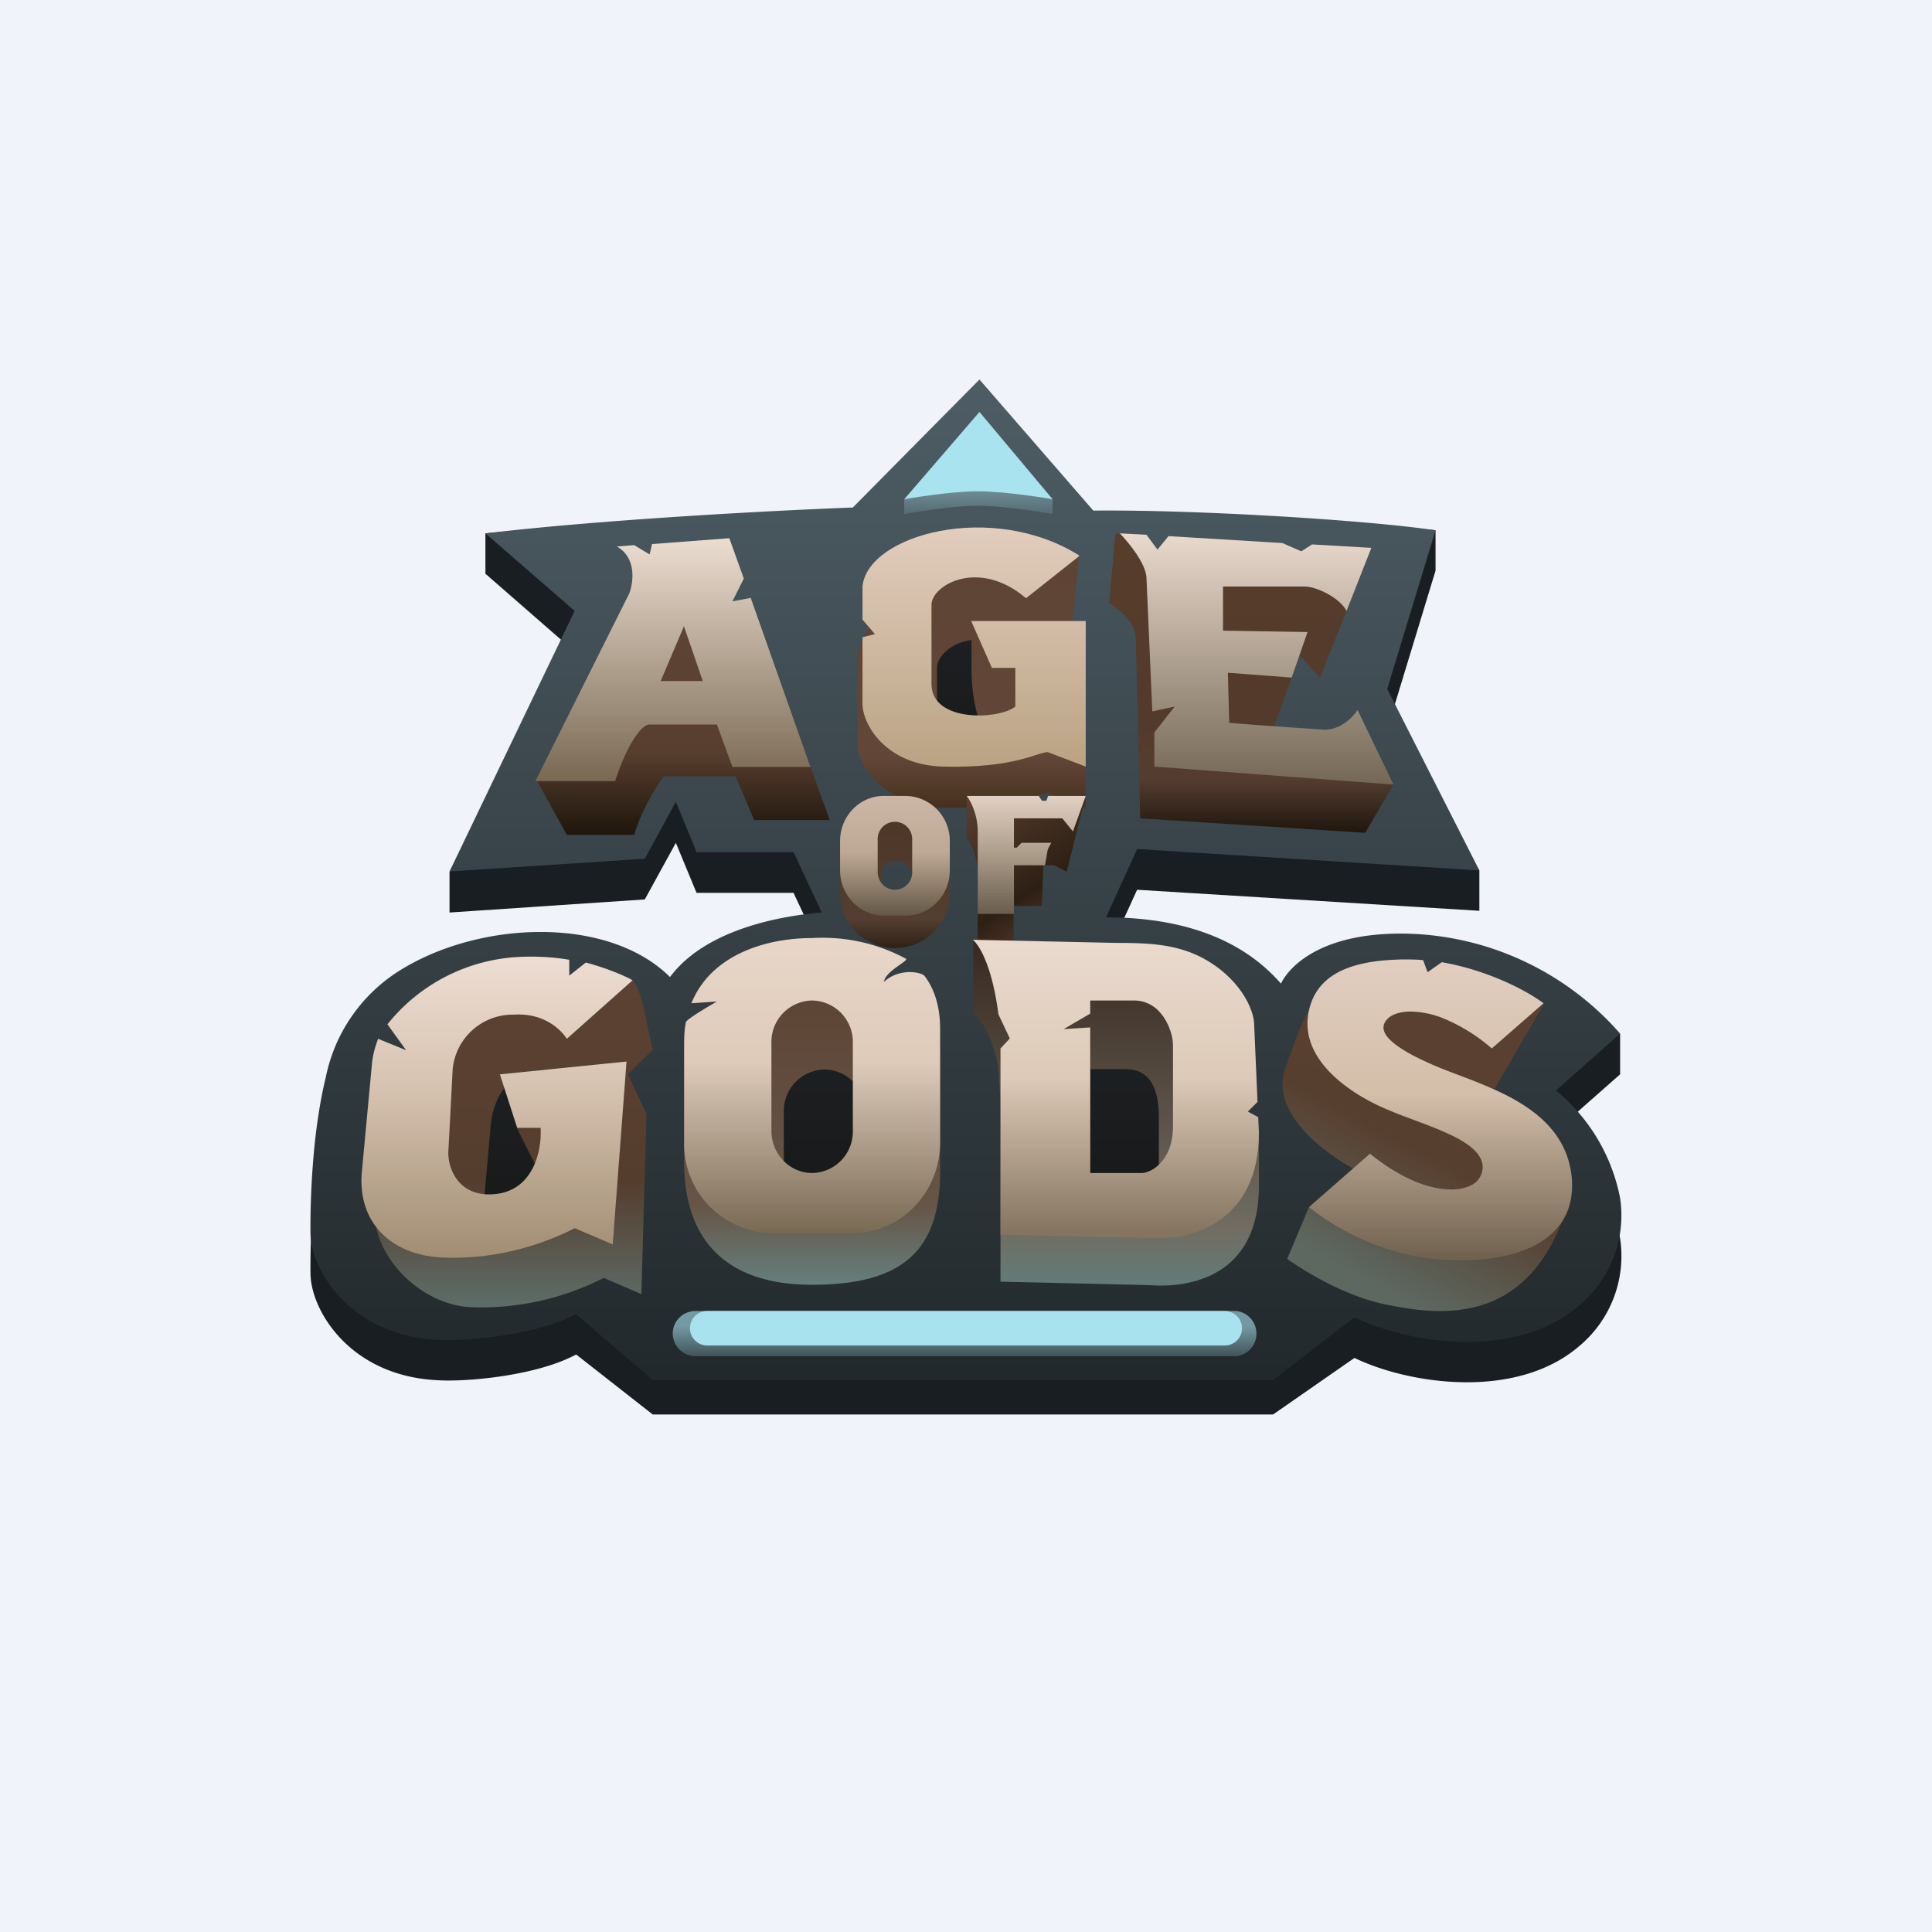 <!-- by TradingView --><svg width="56" height="56" viewBox="0 0 56 56" xmlns="http://www.w3.org/2000/svg"><path fill="#F0F3FA" d="M0 0h56v56H0z"/><path d="m16.66 18.89-2.59-2.26v-1.17c3.34-.34 8.76.5 10.65.42l3.67-3.7 3.3 3.8c2.65-.04 7.62-.86 9.92-.61v1.17l-1.4 4.6 2.67 4.09v1.17l-9.92-.61-.9 1.97c3.16 0 4.5 1.28 5.07 1.93 0 0 .59-1.46 3.48-1.46 2.62-.03 5.25.72 6.35 1.74v1.17l-1.86 1.64a5.34 5.34 0 0 1 1.86 3.12 3.4 3.4 0 0 1-1.2 3.13c-1.83 1.56-4.93 1.09-6.5.33L36.9 41H18.92l-2.22-1.74c-1.13.61-3.1.79-3.94.75-2.63-.09-3.76-2.06-3.76-3.1 0 0-.05-2.5.44-4.5a4.76 4.76 0 0 1 2.1-3.08c2.32-1.47 6.08-1.63 7.88.17 1.04-1.41 3.26-1.79 4.4-1.88L23 25.88h-2.81l-.6-1.45-.9 1.64-5.66.38v-1.18l3.63-6.38Z" fill="#191E22"/><path d="m16.66 17.71-2.59-2.25c3.45-.41 8.53-.67 10.65-.75L28.39 11l3.3 3.8c3.05-.03 7.97.28 9.92.57l-1.4 4.6 2.67 5.26-9.92-.62-.9 1.98c3.16 0 4.5 1.28 5.07 1.92 0 0 .59-1.45 3.48-1.45a8.48 8.48 0 0 1 6.35 2.9l-1.86 1.65a5.34 5.34 0 0 1 1.86 3.12 3.4 3.4 0 0 1-1.2 3.12c-1.83 1.57-4.93 1.1-6.5.33L36.9 40H18.92l-2.22-1.91c-1.13.6-3.1.78-3.94.75-2.63-.1-3.76-2.07-3.76-3.1 0 0-.05-2.5.44-4.5a4.76 4.76 0 0 1 2.1-3.08c2.32-1.48 6.08-1.63 7.88.16 1.04-1.4 3.26-1.78 4.4-1.87L23 24.7h-2.81l-.6-1.46-.9 1.65-5.66.37 3.63-7.56Z" fill="url(#apnbrxssr)"/><path d="m28.39 11.94-2.18 2.53s1.3-.23 2.13-.23c.85 0 2.17.23 2.17.23l-2.12-2.53Z" fill="#A9E3EF"/><path d="M28.34 14.66c.85 0 2.17.24 2.17.24v-.43l-2.12-2.1-2.18 2.1v.43s1.3-.24 2.13-.24Z" fill="url(#bpnbrxssr)"/><path opacity=".6" d="M19.5 38.65c0-.36.3-.65.66-.65h15.68a.66.66 0 0 1 0 1.31H20.16a.66.66 0 0 1-.66-.66Z" fill="url(#cpnbrxssr)"/><path d="M20 38.5c0-.28.22-.5.5-.5h15a.5.5 0 0 1 0 1h-15a.5.5 0 0 1-.5-.5Z" fill="#A8E2EE"/><path d="m16.43 24.2-.86-1.56 3.21-3.9c.13-.3.36-.6-.22-.93l3.26-.24 2.23 6.2h-2.19l-.54-1.27h-2.08s-.57.75-.86 1.7h-1.95Z" fill="url(#dpnbrxssr)"/><path fill-rule="evenodd" d="m15.52 22.64 2.72-5.44c.12-.32.22-1.03-.36-1.36l.5-.04.45.27.07-.3 2.24-.17.42 1.17-.33.66.53-.1 1.73 4.9h-2.26L20.78 21h-1.95c-.27 0-.7.7-1 1.64h-2.3Zm4.3-4.5.55 1.6h-1.22l.68-1.6Z" fill="url(#epnbrxssr)"/><path fill="url(#fpnbrxssr)" d="M26.62 18.46h2.36v3.29h-2.36z"/><path fill="url(#gpnbrxssr)" d="M13.67 31.42h2.36v3.47h-2.36z"/><path fill="url(#hpnbrxssr)" d="M22.36 30.48h2.72v3.94h-2.72z"/><path fill="url(#ipnbrxssr)" d="M31.24 30.48h2.72v3.94h-2.72z"/><path fill-rule="evenodd" d="m29.88 19.05 1.18-.82.22-2.11c-1.64-.45-3.99.3-5.34 1.12-.56.35-1.05 1.44-1.09 1.8v2.54c0 .61.83 1.8 2.5 1.83 1.5.04 2.26-.2 2.67-.33.16-.05.27-.09.36-.09l1.09.42v-4.18h-1.59v-.18Zm-1.72-.5c-.62.08-1 .5-1 .8v1.7c0 1.12 1.81 1 2.27.63v-.77l-1 .09s-.27-.56-.27-1.64v-.8Z" fill="url(#jpnbrxssr)"/><path d="m31.28 16.12-1.54 1.22c-1.37-1.17-2.74-.38-2.74.19v2.3c0 1.12 1.97 1.03 2.43.65v-1.12h-.68l-.6-1.36h3.32v4.22l-1.1-.42c-.3 0-.94.47-3.03.42C25.68 22.18 25 21 25 20.4v-1.93l.36-.09-.36-.42V17c.14-1.5 3.75-2.49 6.28-.9Z" fill="url(#kpnbrxssr)"/><path d="M32.91 18.42c0-.47-.76-.94-.76-.94l.18-2.02.63.05.54.57 3.08.18.77.35.32-.29 1.9.03-1.31 3.29-.82-.9-2.3-.37v1.04l2.3.23-.54 1.5-1.63-.14v.9c.72.05 2.8.46 2.8.46.48 0 2.32.38 2.32.38l-.82 1.4-6.52-.42-.13-5.3Z" fill="url(#lpnbrxssr)"/><path d="M33.23 16.73c-.03-.42-.53-1.02-.77-1.27l.77.04.32.43.32-.39 3.3.2.55.24.31-.2 1.72.1-.72 1.83c-.18-.37-.86-.71-1.22-.71h-2.36v1.28l2.45.04-.46 1.32-1.85-.14.04 1.45c.73.07 2.77.2 2.77.2.47 0 .83-.38.95-.57l1.04 2.16-6.93-.52v-.99l.59-.75-.65.14-.17-3.9Z" fill="url(#mpnbrxssr)"/><path fill-rule="evenodd" d="M25.94 23.63c-.88 0-1.59.7-1.59 1.58v.68a1.59 1.59 0 1 0 3.18 0v-.68c0-.87-.71-1.58-1.59-1.58Zm.05 1.31c-.25 0-.46.2-.46.46v.5a.45.45 0 0 0 .9 0v-.5c0-.25-.2-.46-.44-.46Z" fill="url(#npnbrxssr)"/><path fill-rule="evenodd" d="M25.62 23.07c-.7 0-1.27.58-1.27 1.31v.85c0 .72.57 1.31 1.27 1.31h.64c.7 0 1.27-.59 1.27-1.31v-.85a1.3 1.3 0 0 0-1.27-1.31h-.64Zm.32.75a.5.5 0 0 0-.5.51v.94c0 .29.22.52.5.52a.5.5 0 0 0 .5-.52v-.94a.5.5 0 0 0-.5-.51Z" fill="url(#opnbrxssr)"/><path d="M28.34 25.32c0-.49-.21-.9-.32-1.03v-1.22h1.72l.46.28.4-.28h.87l-.55 2.2-.36-.19h-.32l-.04 1.18h-.82v1.17h-1.04v-2.11Z" fill="url(#ppnbrxssr)"/><path d="M28.34 24.1c0-.49-.21-.9-.32-1.03h2.09l.09.14h.13l.05-.14h1.09l-.37 1.03-.31-.38h-1.4v.85h.08l.14-.14h.86l-.1.19-.08.46h-.9v1.41h-1.05v-2.4Z" fill="url(#qpnbrxssr)"/><path fill-rule="evenodd" d="m18.2 31.13.72-.7-.18-.82c-.11-.55-.25-1.2-.54-1.29-.26-.04-.77.2-1.27.44-.44.2-.86.4-1.1.42-1.25.07-2.9.73-3.77 1.95l-.26.42c-.1.23-.16.48-.19.75l-.75 2.6c-.14 1.46 1.3 2.92 2.79 2.99a7.82 7.82 0 0 0 3.85-.85l1.09.47.15-5.21-.54-1.17Zm-1.64-.04a2.24 2.24 0 0 0-.81-.09c-1.34.08-1.51 1.28-1.54 1.78l-.18 2.02c-.05.47.03 1.26.98 1.26 1.3 0 1.54-1.29 1.5-1.93l-.76.1-.77-1.54 1.58-.24V31.1Z" fill="url(#rpnbrxssr)"/><path d="m18.33 28.42-1.9 1.69s-.45-.77-1.54-.7A1.75 1.75 0 0 0 13.12 31L13 33.3c-.05.47.22 1.32 1.17 1.32 1.3 0 1.54-1.29 1.5-1.93h-.68l-.5-1.55 3.67-.37-.4 5.3-1.1-.47c-.61.31-2.03.93-3.84.85-1.5-.07-2.47-1.03-2.33-2.5l.29-3.1c.02-.26.09-.5.18-.74l.81.33-.54-.75a5.21 5.21 0 0 1 3.76-1.95c.53-.03 1.05 0 1.51.08v.46l.48-.38c.5.13 1.1.36 1.36.52Z" fill="url(#spnbrxssr)"/><path fill-rule="evenodd" d="M22.36 27.85c-.13 1.41-2.53 1.18-2.53 2.63v3.2c0 2.27 1.22 3.56 3.71 3.56 2.63 0 3.71-1 3.71-3.28v-3.48c0-1.45-1.67-1.78-2.53-2.63h-2.36ZM23.9 31a1.2 1.2 0 0 0-1.18 1.22v2.2h2.36v-2.2A1.2 1.2 0 0 0 23.9 31Z" fill="url(#tpnbrxssr)"/><path fill-rule="evenodd" d="M19.83 30.25v2.86a2.58 2.58 0 0 0 2.53 2.63h2.36c1.4 0 2.53-1.18 2.53-2.63v-3.28c0-.67-.17-1.17-.45-1.54-.08-.11-.72-.25-1.18.17.05-.32.73-.61.64-.67a5.1 5.1 0 0 0-2.72-.6c-1.37 0-2.94.5-3.5 1.89l.74-.05s-.88.5-.9.6c-.04.2-.05.4-.05.62ZM23.54 29a1.2 1.2 0 0 0-1.18 1.22v2.56c0 .67.53 1.22 1.18 1.22a1.2 1.2 0 0 0 1.18-1.22v-2.56A1.2 1.2 0 0 0 23.54 29Z" fill="url(#upnbrxssr)"/><path fill-rule="evenodd" d="M29 31.94v5.21l4.32.1c1.15.09 3.17-.24 3.17-2.87v-1.4l-.63-.67.5-1.08c-.06-.56-.6-1.51-1.68-2-.75-.34-1.56-.35-2.37-.36-.14 0-3.96-1.62-4.1-1.63v2.12c.24.21.56.7.73 1.6l.06.98Zm2.6-.94v4.37l1.04.09c.26.03.95-.12.95-1.17V32.4c0-.42-.04-1.41-.95-1.41H31.6Z" fill="url(#vpnbrxssr)"/><path fill-rule="evenodd" d="M29 30.39v5.4l4.32.09c1.15.1 3.17-.42 3.17-3.05l-.02-.45-.3-.16.28-.28-.1-2.3c-.05-.57-.6-1.47-1.67-1.96-.75-.34-1.56-.35-2.37-.35l-.44-.01-3.67-.08c.25.22.58.91.74 2.16l.33.7-.27.29ZM31.6 29v.38l-.77.45.77-.05V34h1.45c.26.03.95-.3.95-1.36V30.3c0-.43-.33-1.3-1.13-1.3H31.6Z" fill="url(#wpnbrxssr)"/><path d="m44.74 29.12-1.77 3.05a4.5 4.5 0 0 0-1.29-.72c-.38-.15-.73-.2-1-.2-.33 0-.57.08-.69.2-.15.15-.13.3-.02.44.25.35 1.04.42 1.28.52.53.22 1.07.63 1.6.85 1.21.46 2.58-.06 2.7 1.3-1.04 3.95-3.78 3.58-5.39 3.25-1.46-.3-2.85-1.32-2.85-1.32l.63-1.5c1.29.98 3.92 1.22 4.46.99.19-.08.3-.2.35-.35.15-.47-.38-.82-.98-1.07-.58-.25-1.3-.14-1.88-.37-1.15-.45-3.15-1.82-2.63-3.24.38-1.03.75-2.42 1.72-2.44 1.8-.03 5.13.17 5.76.61Z" fill="url(#xpnbrxssr)"/><path d="m44.74 29.08-1.5 1.31a5.11 5.11 0 0 0-1.35-.85 2.67 2.67 0 0 0-1-.22c-.32 0-.56.09-.68.22-.15.16-.13.32-.03.47.26.37 1.01.7 1.25.81.53.24 1.1.42 1.63.65 1.2.5 2.37 1.23 2.5 2.68.2 2.57-3.3 2.6-4.9 2.18a7.31 7.31 0 0 1-2.72-1.34l1.77-1.55c1.28 1.04 2.36 1.18 2.9.93a.6.6 0 0 0 .34-.37c.15-.5-.38-.87-.98-1.14-.58-.27-1.18-.45-1.76-.7-1.15-.48-2.73-1.57-2.21-3.08.38-1.1 1.7-1.25 2.66-1.27.2 0 .4 0 .59.02l.13.35.41-.29c1.33.23 2.46.82 2.95 1.19Z" fill="url(#ypnbrxssr)"/><defs><linearGradient id="apnbrxssr" x1="28" y1="11" x2="28" y2="39.83" gradientUnits="userSpaceOnUse"><stop stop-color="#4E5D65"/><stop offset="1" stop-color="#22292C"/></linearGradient><linearGradient id="bpnbrxssr" x1="28.36" y1="12.36" x2="28.36" y2="14.9" gradientUnits="userSpaceOnUse"><stop stop-color="#A9E3EF"/><stop offset="1" stop-color="#A9E3EF" stop-opacity=".15"/></linearGradient><linearGradient id="cpnbrxssr" x1="28.34" y1="38.44" x2="28.34" y2="39.31" gradientUnits="userSpaceOnUse"><stop stop-color="#A8E2EE"/><stop offset="1" stop-color="#A8E2EE" stop-opacity=".38"/></linearGradient><linearGradient id="dpnbrxssr" x1="19.81" y1="17.57" x2="19.81" y2="24.19" gradientUnits="userSpaceOnUse"><stop stop-color="#5F4535"/><stop offset=".64" stop-color="#573E2E"/><stop offset="1" stop-color="#1F160D"/></linearGradient><linearGradient id="epnbrxssr" x1="19.51" y1="15.6" x2="19.51" y2="22.64" gradientUnits="userSpaceOnUse"><stop stop-color="#ECDDD1"/><stop offset="1" stop-color="#796953"/></linearGradient><linearGradient id="fpnbrxssr" x1="27.8" y1="18.46" x2="27.8" y2="21.75" gradientUnits="userSpaceOnUse"><stop stop-color="#1D2023"/><stop offset="1" stop-color="#181919"/></linearGradient><linearGradient id="gpnbrxssr" x1="14.84" y1="31.42" x2="14.84" y2="34.9" gradientUnits="userSpaceOnUse"><stop stop-color="#1D2023"/><stop offset="1" stop-color="#181919"/></linearGradient><linearGradient id="hpnbrxssr" x1="23.72" y1="30.48" x2="23.72" y2="34.43" gradientUnits="userSpaceOnUse"><stop stop-color="#1D2023"/><stop offset="1" stop-color="#181919"/></linearGradient><linearGradient id="ipnbrxssr" x1="32.6" y1="30.48" x2="32.6" y2="34.43" gradientUnits="userSpaceOnUse"><stop stop-color="#1D2023"/><stop offset="1" stop-color="#181919"/></linearGradient><linearGradient id="jpnbrxssr" x1="28.16" y1="15.98" x2="28.16" y2="23.42" gradientUnits="userSpaceOnUse"><stop stop-color="#5E4434"/><stop offset=".8" stop-color="#624738"/><stop offset="1" stop-color="#46301D"/></linearGradient><linearGradient id="kpnbrxssr" x1="28.16" y1="15.3" x2="28.16" y2="22.22" gradientUnits="userSpaceOnUse"><stop stop-color="#E2CDBE"/><stop offset="1" stop-color="#BAA383"/></linearGradient><linearGradient id="lpnbrxssr" x1="36.27" y1="15.46" x2="36.27" y2="24.15" gradientUnits="userSpaceOnUse"><stop stop-color="#563D2C"/><stop offset=".56" stop-color="#533A2A"/><stop offset=".82" stop-color="#543D30"/><stop offset="1" stop-color="#1F160D"/></linearGradient><linearGradient id="mpnbrxssr" x1="36.42" y1="15.46" x2="36.42" y2="22.74" gradientUnits="userSpaceOnUse"><stop stop-color="#EAD9CD"/><stop offset="1" stop-color="#746855"/></linearGradient><linearGradient id="npnbrxssr" x1="25.94" y1="23.63" x2="25.94" y2="27.48" gradientUnits="userSpaceOnUse"><stop stop-color="#4D3626"/><stop offset=".79" stop-color="#533E31"/><stop offset="1" stop-color="#2F2017"/></linearGradient><linearGradient id="opnbrxssr" x1="25.94" y1="23.07" x2="25.94" y2="26.54" gradientUnits="userSpaceOnUse"><stop stop-color="#CDB6A7"/><stop offset=".47" stop-color="#BDA995"/><stop offset="1" stop-color="#655846"/></linearGradient><linearGradient id="ppnbrxssr" x1="28.07" y1="23.25" x2="30.55" y2="27.02" gradientUnits="userSpaceOnUse"><stop stop-color="#573E2F"/><stop offset=".7" stop-color="#2E1F14"/><stop offset="1" stop-color="#513A2D"/></linearGradient><linearGradient id="qpnbrxssr" x1="29.74" y1="23.07" x2="29.74" y2="26.49" gradientUnits="userSpaceOnUse"><stop stop-color="#E2D0C2"/><stop offset=".46" stop-color="#B0A08E"/><stop offset="1" stop-color="#695D4D"/></linearGradient><linearGradient id="rpnbrxssr" x1="14.88" y1="28.32" x2="14.88" y2="37.89" gradientUnits="userSpaceOnUse"><stop stop-color="#5C4233"/><stop offset=".62" stop-color="#553D2E"/><stop offset="1" stop-color="#5E6D68"/></linearGradient><linearGradient id="spnbrxssr" x1="14.4" y1="27.73" x2="14.4" y2="36.45" gradientUnits="userSpaceOnUse"><stop stop-color="#EDDDD2"/><stop offset=".43" stop-color="#D7C3B1"/><stop offset="1" stop-color="#A08D72"/></linearGradient><linearGradient id="tpnbrxssr" x1="23.54" y1="27.85" x2="23.54" y2="37.24" gradientUnits="userSpaceOnUse"><stop stop-color="#5C4232"/><stop offset=".76" stop-color="#665648"/><stop offset="1" stop-color="#657F7D"/></linearGradient><linearGradient id="upnbrxssr" x1="23.54" y1="27.2" x2="23.54" y2="35.74" gradientUnits="userSpaceOnUse"><stop stop-color="#E8D6C9"/><stop offset=".42" stop-color="#DECBBA"/><stop offset="1" stop-color="#796A54"/></linearGradient><linearGradient id="vpnbrxssr" x1="32.35" y1="27.24" x2="32.35" y2="37.26" gradientUnits="userSpaceOnUse"><stop stop-color="#382920"/><stop offset=".84" stop-color="#716D62"/><stop offset="1" stop-color="#627B79"/></linearGradient><linearGradient id="wpnbrxssr" x1="32.35" y1="27.24" x2="32.35" y2="35.71" gradientUnits="userSpaceOnUse"><stop stop-color="#EADACF"/><stop offset=".47" stop-color="#DDCAB8"/><stop offset="1" stop-color="#857560"/></linearGradient><linearGradient id="xpnbrxssr" x1="43.78" y1="29.97" x2="39.86" y2="37.27" gradientUnits="userSpaceOnUse"><stop stop-color="#5A4030"/><stop offset=".51" stop-color="#573F2F"/><stop offset="1" stop-color="#5D6861"/></linearGradient><linearGradient id="ypnbrxssr" x1="41.73" y1="27.81" x2="41.73" y2="36.53" gradientUnits="userSpaceOnUse"><stop stop-color="#E2CEC0"/><stop offset=".45" stop-color="#D3BEA9"/><stop offset="1" stop-color="#6F614E"/></linearGradient></defs></svg>